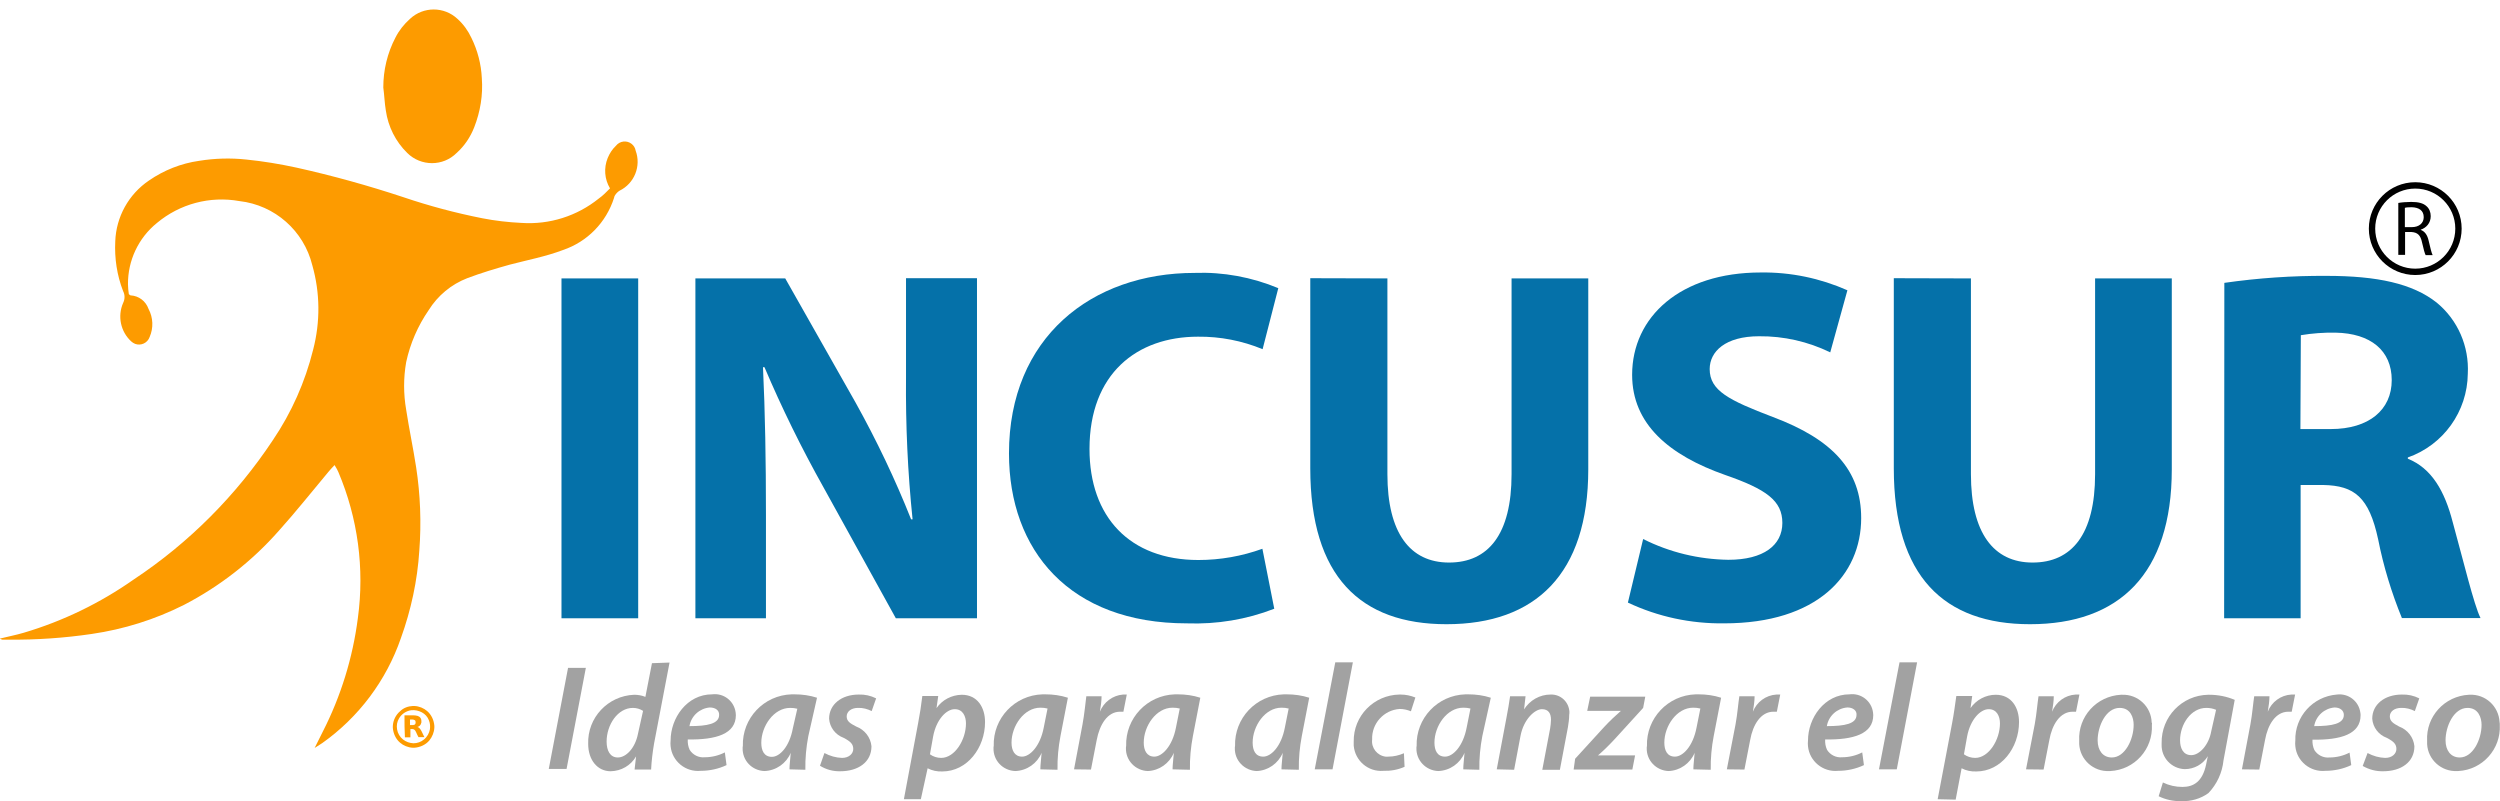 <?xml version="1.0" encoding="utf-8"?>
<!-- Generator: Adobe Illustrator 26.0.0, SVG Export Plug-In . SVG Version: 6.00 Build 0)  -->
<svg version="1.1" id="Capa_1" xmlns="http://www.w3.org/2000/svg" xmlns:xlink="http://www.w3.org/1999/xlink" x="0px" y="0px"
	 viewBox="0 0 1179.9 378.1" style="enable-background:new 0 0 1179.9 378.1;" xml:space="preserve">
<style type="text/css">
	.st0{fill:#0571A9;}
	.st1{fill:#A2A2A2;}
	.st2{fill:#FD9B00;}
	.st3{fill:none;stroke:#000000;stroke-width:3;stroke-miterlimit:10;}
</style>
<g id="Capa_1-2_4_">
	<path class="st0" d="M301.2,131.4v160.4H265V131.4H301.2z"/>
	<path class="st0" d="M328.2,291.8V131.4h42.4l33.2,58.6c9.9,17.8,18.7,36.2,26.2,55.1h0.7c-2.3-22.2-3.3-44.5-3.1-66.9v-46.9h33.5
		v160.5h-38.3l-34.2-61.9c-10.3-18.4-19.6-37.3-27.8-56.6h-0.7c1,21.2,1.4,43.8,1.4,70v48.5L328.2,291.8L328.2,291.8z"/>
	<path class="st0" d="M601.4,287.3c-13.1,5.1-27.1,7.4-41.2,6.9c-55.5,0-84-34.5-84-80.2c0-54.7,39-85.2,87.6-85.2
		c13.5-0.5,27,2,39.5,7.2l-7.4,28.8c-9.7-4-20-6-30.5-5.9c-28.8,0-51.2,17.4-51.2,53c0,32.1,19,52.4,51.4,52.4
		c10.3,0,20.5-1.8,30.2-5.3L601.4,287.3z"/>
	<path class="st0" d="M654.8,131.4v92.4c0,27.6,10.6,41.7,29.1,41.7c18.5,0,29.5-13.3,29.5-41.7v-92.4h36.2v90.1
		c0,49.5-25,73.1-66.9,73.1c-40.5,0-64.3-22.4-64.3-73.6v-89.7L654.8,131.4L654.8,131.4z"/>
	<path class="st0" d="M775.5,254.4c12.5,6.3,26.3,9.6,40.2,9.8c16.7,0,25.5-6.9,25.5-17.4c0-10.5-7.6-15.9-26.9-22.6
		c-26.5-9.3-44-24-44-47.3c0-27.4,22.8-48.3,60.7-48.3c14.1-0.2,28,2.7,40.9,8.4l-8.1,29.3c-10.5-5.1-21.9-7.7-33.6-7.6
		c-15.9,0-23.3,7.2-23.3,15.5c0,10.2,9.1,14.7,29.8,22.6c28.3,10.6,41.7,25.2,41.7,47.7c0,26.9-20.7,49.7-64.7,49.7
		c-15.7,0.2-31.2-3.1-45.4-9.8L775.5,254.4z"/>
	<path class="st0" d="M930.2,131.4v92.4c0,27.6,10.6,41.7,29.1,41.7c18.5,0,29.5-13.3,29.5-41.7v-92.4h36.2v90.1
		c0,49.5-25,73.1-66.9,73.1c-40.5,0-64.3-22.4-64.3-73.6v-89.7L930.2,131.4L930.2,131.4z"/>
	<path class="st0" d="M1049.8,133.5c16-2.3,32.1-3.4,48.3-3.3c23.8,0,40.5,3.6,51.9,12.6c10,8.2,15.4,20.7,14.7,33.6
		c-0.2,17.8-11.5,33.6-28.3,39.5v0.6c11.2,4.5,17.4,15.2,21.2,30c5,18.1,10,39,13.1,45.2h-37.1c-4.9-12-8.7-24.4-11.2-37.1
		c-4.3-20-11.2-25.4-25.9-25.7h-10.7v62.9h-36.1L1049.8,133.5L1049.8,133.5z M1085.7,202.5h14.3c18.1,0,28.8-9.1,28.8-23.1
		s-10-22.1-26.5-22.4c-5.5-0.1-11,0.3-16.4,1.2L1085.7,202.5z"/>
	<path class="st1" d="M276.5,315.2l-9.1,47.7H259l9.1-47.7H276.5z"/>
	<path class="st1" d="M316,312.7l-7.3,38.2c-0.7,4.1-1.2,8.2-1.4,12.3h-7.8l0.7-6.2l0,0c-2.5,4.3-7,6.9-12,7
		c-6.2,0-10.6-5.3-10.6-12.9c-0.4-12.4,9.3-22.7,21.7-23.2c1.8,0,3.6,0.3,5.3,1l3.1-15.9L316,312.7z M303.5,335.5
		c-1.4-0.9-3.1-1.4-4.8-1.4c-7.1,0-12.4,7.9-12.4,15.9c0,4.2,1.6,7.5,5.3,7.5s8.1-4.1,9.5-11.2L303.5,335.5z"/>
	<path class="st1" d="M342.9,361.1c-3.8,1.8-8,2.7-12.2,2.7c-7.1,0.7-13.5-4.5-14.2-11.6c-0.1-0.9-0.1-1.8,0-2.7
		c0-10.6,7.7-21.8,19.6-21.8c5.4-0.7,10.4,3.1,11.1,8.6c0,0.4,0.1,0.8,0.1,1.2c0,8.9-9.3,11.7-22.7,11.5c-0.1,1.7,0.2,3.4,0.9,4.9
		c1.5,2.4,4.3,3.8,7.1,3.5c3.3,0,6.6-0.8,9.5-2.3L342.9,361.1z M335,333.9c-4.8,0.4-8.8,4-9.6,8.8c8.5,0,14-1.1,14-5.3
		C339.5,335.3,337.7,333.9,335,333.9z"/>
	<path class="st1" d="M372.6,363.1c0-2.1,0.4-4.8,0.6-7.8l0,0c-2.1,5-6.9,8.4-12.4,8.6c-5.9-0.2-10.5-5-10.3-10.9
		c0-0.3,0-0.6,0.1-0.9c-0.4-13.1,9.9-24,23-24.4c0.5,0,0.9,0,1.4,0c3.6,0,7.2,0.5,10.6,1.6l-4.1,18.1c-1,5.2-1.5,10.6-1.4,15.9
		L372.6,363.1z M376.3,334.5c-1.1-0.3-2.2-0.4-3.4-0.4c-7.7,0-13.6,8.6-13.6,16.5c0,3.6,1.3,6.6,5,6.6s8.3-4.8,9.9-13.5L376.3,334.5
		z"/>
	<path class="st1" d="M389.1,355.4c2.6,1.4,5.4,2.2,8.3,2.3c3.3,0,5.3-2,5.3-4.2s-1.1-3.5-4.6-5.3c-3.8-1.4-6.5-4.9-6.8-9
		c0-6.7,5.8-11.4,14-11.4c2.8-0.1,5.6,0.5,8.2,1.8l-2.1,6c-2-1-4.2-1.6-6.5-1.5c-3.1,0-5.3,1.7-5.3,4s1.6,3.3,4.5,4.8
		c4,1.5,6.8,5.1,7.2,9.3c0,7.6-6.4,11.8-14.7,11.8c-3.4,0.1-6.7-0.8-9.6-2.6L389.1,355.4z"/>
	<path class="st1" d="M426.6,377.2l6.7-35.8c0.8-4.1,1.6-9.3,2-12.9h7.5l-0.8,5.7l0,0c2.7-3.9,7.1-6.2,11.9-6.3
		c7.5,0,11,6.1,11,12.9c0,12.1-8.4,23.3-20.2,23.3c-2.4,0.1-4.8-0.4-6.9-1.5l0,0l-3.2,14.6L426.6,377.2L426.6,377.2z M438.9,356
		c1.5,1.1,3.4,1.7,5.3,1.7c6.4,0,11.7-8.5,11.7-16.3c0-3.2-1.4-6.7-5.3-6.7s-8.7,4.8-10.2,12.9L438.9,356z"/>
	<path class="st1" d="M491,363.1c0-2.1,0.4-4.8,0.6-7.8l0,0c-2.1,5-6.9,8.4-12.4,8.6c-5.9-0.2-10.5-5-10.3-10.9c0-0.3,0-0.6,0.1-0.9
		c-0.4-13.1,9.9-24,23-24.4c0.5,0,0.9,0,1.4,0c3.6,0,7.2,0.5,10.6,1.6l-3.5,18.1c-1,5.2-1.5,10.6-1.4,15.9L491,363.1z M494.4,334.4
		c-1.1-0.3-2.2-0.4-3.4-0.4c-7.7,0-13.6,8.6-13.6,16.5c0,3.6,1.4,6.6,5,6.6s8.5-4.8,10.2-13.7L494.4,334.4z"/>
	<path class="st1" d="M506.9,363.1l4-21.2c0.9-4.9,1.4-10.2,1.8-13.3h7.2c0,2.3-0.4,4.8-0.8,7.3l0,0c1.8-4.5,6-7.7,10.9-8.1h1.8
		l-1.6,8.1h-1.6c-5.9,0-9.6,6-11,13.4l-2.7,13.9L506.9,363.1z"/>
	<path class="st1" d="M553.4,363.1c0-2.1,0.4-4.8,0.6-7.8l0,0c-2.1,5-6.9,8.4-12.3,8.6c-5.8-0.2-10.5-5-10.3-10.9
		c0-0.3,0-0.6,0.1-0.9c-0.4-13.1,9.9-24,23-24.4c0.5,0,0.9,0,1.4,0c3.6,0,7.2,0.5,10.6,1.6l-3.5,18.1c-1,5.2-1.5,10.6-1.4,15.9
		L553.4,363.1z M556.8,334.4c-1.1-0.3-2.2-0.4-3.4-0.4c-7.7,0-13.6,8.6-13.6,16.5c0,3.6,1.4,6.6,5,6.6s8.5-4.8,10.2-13.7
		L556.8,334.4z"/>
	<path class="st1" d="M604.8,363.1c0-2.1,0.4-4.8,0.6-7.8l0,0c-2.1,5-6.9,8.4-12.3,8.6c-5.8-0.2-10.5-5-10.3-10.9
		c0-0.3,0-0.6,0.1-0.9c-0.4-13.1,9.9-24,23-24.4c0.5,0,0.9,0,1.4,0c3.6,0,7.2,0.5,10.6,1.6l-3.5,18.1c-1,5.2-1.5,10.6-1.4,15.9
		L604.8,363.1z M608.2,334.4c-1.1-0.3-2.2-0.4-3.4-0.4c-7.7,0-13.6,8.6-13.6,16.5c0,3.6,1.3,6.6,5,6.6s8.5-4.8,10.2-13.7
		L608.2,334.4z"/>
	<path class="st1" d="M620.5,363.1l9.7-50.5h8.3l-9.6,50.5H620.5z"/>
	<path class="st1" d="M662.9,361.9c-3.1,1.4-6.5,2-10,1.9c-7.2,0.6-13.4-4.8-14-11.9c0-0.6,0-1.2,0-1.9c-0.2-12.1,9.5-22,21.6-22.2
		c0.2,0,0.3,0,0.5,0c2.4,0,4.8,0.5,7,1.4l-2.1,6.5c-1.7-0.7-3.5-1.1-5.3-1.1c-7.5,0.5-13.3,6.9-13,14.4c-0.5,4,2.4,7.6,6.3,8.1
		c0.4,0,0.8,0.1,1.3,0c2.6,0,5.1-0.6,7.4-1.6L662.9,361.9z"/>
	<path class="st1" d="M690.6,363.1c0-2.1,0.4-4.8,0.6-7.8l0,0c-2.1,5-6.9,8.4-12.4,8.6c-5.8-0.2-10.5-5-10.3-10.9
		c0-0.3,0-0.6,0.1-0.9c-0.4-13.1,9.9-24,23-24.4c0.5,0,0.9,0,1.4,0c3.6,0,7.2,0.5,10.6,1.6l-4,18.1c-1,5.2-1.5,10.6-1.4,15.9
		L690.6,363.1z M694,334.4c-1.1-0.3-2.2-0.4-3.4-0.4c-7.7,0-13.6,8.6-13.6,16.5c0,3.6,1.3,6.6,5,6.6s8.5-4.8,10.2-13.7L694,334.4z"
		/>
	<path class="st1" d="M706.4,363.1l4.5-23.9c0.8-4.1,1.4-7.7,1.8-10.6h7.3l-0.7,6.2l0,0c2.7-4.3,7.4-7,12.5-7
		c4.7-0.2,8.6,3.4,8.9,8.1c0,0.5,0,1-0.1,1.5c0,1.9-0.3,3.9-0.6,5.8l-3.8,20.1h-8.3l3.7-19.5c0.2-1.4,0.4-2.8,0.4-4.1
		c0-2.9-1.1-5-4.3-5s-8.6,4.6-10.1,12.7l-3,15.9L706.4,363.1z"/>
	<path class="st1" d="M743.4,358.1l13.7-15c2.9-3.1,5.3-5.3,7.9-7.6l0,0h-15.9l1.4-6.7h26l-1,5.3l-13.4,14.7
		c-2.5,2.7-5.1,5.3-7.9,7.7l0,0h17.5l-1.3,6.7h-27.7L743.4,358.1z"/>
	<path class="st1" d="M799.2,363.1c0-2.1,0.4-4.8,0.6-7.8l0,0c-2.1,5-6.9,8.4-12.3,8.6c-5.8-0.2-10.5-5-10.3-10.9
		c0-0.3,0-0.6,0.1-0.9c-0.4-13.1,9.9-24,23-24.4c0.5,0,0.9,0,1.4,0c3.6,0,7.2,0.5,10.6,1.6l-3.5,18.1c-1,5.2-1.5,10.6-1.4,15.9
		L799.2,363.1z M802.5,334.4c-1.1-0.3-2.2-0.4-3.4-0.4c-7.7,0-13.6,8.6-13.6,16.5c0,3.6,1.3,6.6,5,6.6s8.5-4.8,10.2-13.7
		L802.5,334.4z"/>
	<path class="st1" d="M815,363.1l4.1-21.2c0.9-4.9,1.3-10.2,1.8-13.3h7.2c0,2.3-0.4,4.8-0.8,7.3l0,0c1.8-4.6,6.1-7.8,11.1-8.1h1.8
		l-1.6,8.1H837c-5.9,0-9.7,6-11,13.4l-2.7,13.9L815,363.1z"/>
	<path class="st1" d="M879.7,361.1c-3.8,1.8-8,2.7-12.2,2.7c-7.1,0.7-13.5-4.5-14.2-11.6c-0.1-0.9-0.1-1.8,0-2.7
		c0-10.6,7.7-21.8,19.6-21.8c5.4-0.7,10.4,3.1,11.1,8.6c0,0.4,0.1,0.8,0.1,1.2c0,8.9-9.3,11.7-22.7,11.5c-0.1,1.7,0.2,3.4,0.9,4.9
		c1.5,2.4,4.3,3.8,7.1,3.5c3.3,0,6.6-0.8,9.5-2.3L879.7,361.1z M871.8,333.9c-4.8,0.4-8.8,4-9.6,8.8c8.5,0,14-1.1,14-5.3
		c0.2-2.1-1.8-3.5-4.2-3.5H871.8z"/>
	<path class="st1" d="M886.8,363.1l9.7-50.5h8.3l-9.6,50.5H886.8z"/>
	<path class="st1" d="M914.5,377.2l6.8-35.8c0.8-4.1,1.5-9.3,2-12.9h7.5l-0.8,5.7l0,0c2.7-3.9,7.2-6.3,11.9-6.3
		c7.5,0,11,6.1,11,12.9c0,12.1-8.4,23.3-20.2,23.3c-2.4,0.1-4.8-0.4-6.9-1.5l0,0l-2.8,14.8L914.5,377.2z M926.9,356
		c1.5,1.1,3.4,1.7,5.3,1.7c6.4,0,11.7-8.5,11.7-16.3c0-3.2-1.4-6.7-5.3-6.7s-8.7,4.8-10.2,12.9L926.9,356z"/>
	<path class="st1" d="M956.2,363.1l4.1-21.2c0.9-4.9,1.3-10.2,1.8-13.3h7.2c0,2.3-0.4,4.8-0.8,7.3l0,0c1.8-4.6,6.1-7.8,11.1-8.1h1.8
		l-1.6,8.1h-1.6c-5.9,0-9.7,6-11,13.4l-2.7,13.9L956.2,363.1z"/>
	<path class="st1" d="M1015.6,342.1c0.6,11.4-8.1,21.2-19.6,21.8c-0.2,0-0.3,0-0.5,0c-7.4,0.4-13.8-5.3-14.2-12.7c0-0.5,0-1.1,0-1.6
		c-0.6-11.4,8.2-21.1,19.7-21.7c0.2,0,0.3,0,0.5,0c7.5-0.3,13.8,5.6,14,13.1C1015.7,341.3,1015.7,341.7,1015.6,342.1z M990,349.4
		c0,4.8,2.5,8.1,6.7,8.1c6.2,0,10.3-8.5,10.3-15.4c0-3.5-1.5-8-6.6-8C993.8,334.1,990,342.9,990,349.4L990,349.4z"/>
	<path class="st1" d="M1020.8,369.3c2.9,1.4,6,2.1,9.2,2.1c5.3,0,9.5-2.5,11.2-10.6l0.8-3.9l0,0c-2.3,3.8-6.4,6.1-10.9,6.1
		c-6.2-0.2-11.1-5.4-10.9-11.6c0-0.2,0-0.5,0-0.7c-0.2-12.4,9.6-22.6,22-22.8c0.2,0,0.4,0,0.5,0c4.1,0,8.2,0.8,12,2.4l-5.3,28.6
		c-0.6,5.8-3.1,11.2-7.1,15.4c-3.7,2.7-8.3,4-12.9,3.8c-3.7,0.1-7.3-0.7-10.6-2.3L1020.8,369.3z M1045.9,335c-1.4-0.6-3-0.9-4.6-0.9
		c-7.3,0-12.4,7.8-12.4,15.3c0,3.6,1.4,7,5.3,7s8.3-4.9,9.4-11.2L1045.9,335z"/>
	<path class="st1" d="M1058.1,363.1l4-21.2c0.9-4.9,1.3-10.2,1.8-13.3h7.2c0,2.3-0.4,4.8-0.8,7.3l0,0c1.8-4.6,6.1-7.8,11.1-8.1h1.8
		l-1.6,8.1h-1.6c-5.9,0-9.7,6-11,13.4l-2.7,13.9L1058.1,363.1z"/>
	<path class="st1" d="M1109.7,361.1c-3.8,1.8-8,2.7-12.2,2.7c-7.1,0.7-13.5-4.5-14.2-11.6c-0.1-0.9-0.1-1.8,0-2.7
		c-0.3-11.3,8.3-20.8,19.6-21.7c5.4-0.7,10.4,3.1,11.1,8.6c0.1,0.4,0.1,0.8,0.1,1.2c0,8.9-9.3,11.7-22.7,11.5
		c-0.1,1.7,0.2,3.4,0.9,4.9c1.5,2.4,4.3,3.8,7.1,3.5c3.3,0,6.6-0.8,9.5-2.3L1109.7,361.1z M1101.8,333.9c-4.8,0.4-8.8,4-9.6,8.8
		c8.5,0,14-1.1,14-5.3C1106.2,335.3,1104.4,333.9,1101.8,333.9z"/>
	<path class="st1" d="M1117.4,355.4c2.6,1.4,5.4,2.2,8.3,2.3c3.3,0,5.3-2,5.3-4.2s-1.1-3.5-4.6-5.3c-3.8-1.4-6.5-4.9-6.8-9
		c0-6.7,5.8-11.4,14-11.4c2.8-0.1,5.6,0.5,8.2,1.8l-2.1,6c-2-1-4.2-1.6-6.5-1.5c-3.1,0-5.3,1.7-5.3,4s1.6,3.3,4.4,4.8
		c4,1.5,6.8,5.1,7.2,9.3c0,7.6-6.4,11.8-14.7,11.8c-3.4,0.1-6.7-0.8-9.7-2.5L1117.4,355.4z"/>
	<path class="st1" d="M1179.8,342.1c0.6,11.4-8.1,21.2-19.6,21.8c-0.2,0-0.3,0-0.5,0c-7.4,0.4-13.8-5.3-14.2-12.7c0-0.5,0-1.1,0-1.6
		c-0.6-11.4,8.2-21.1,19.7-21.7c0.1,0,0.2,0,0.3,0c7.5-0.4,13.8,5.4,14.2,12.9C1179.8,341.2,1179.8,341.6,1179.8,342.1z
		 M1154.2,349.4c0,4.8,2.5,8.1,6.7,8.1c6.2,0,10.3-8.5,10.3-15.4c0-3.5-1.6-8-6.6-8C1158,334.1,1154.2,342.9,1154.2,349.4
		L1154.2,349.4z"/>
	<path class="st2" d="M287.9,88.9c-2.6-4.3-3-9.6-1.1-14.3c0.9-2.2,2.2-4.2,3.9-5.8c1.8-2.3,5.1-2.7,7.4-0.9c1,0.8,1.7,1.9,1.9,3.2
		c2.7,7.3-0.6,15.5-7.6,18.9c-0.8,0.5-1.5,1.2-2.1,2.1c-0.3,0.4-0.4,0.8-0.5,1.3c-3.7,11.6-12.6,20.7-24.1,24.6
		c-8.2,3.1-16.7,4.7-25.1,6.9c-6.8,1.9-13.5,3.9-20.1,6.4c-7.5,2.9-13.9,8.2-18.2,15.1c-5.1,7.4-8.7,15.7-10.6,24.5
		c-1.3,7.4-1.3,15,0,22.5c1.4,9.1,3.3,18,4.7,27.1c2,13,2.5,26.2,1.5,39.4c-0.9,14.1-3.9,28-8.7,41.3c-6.9,20-19.9,37.3-37.1,49.5
		c-0.9,0.6-1.9,1.2-3.6,2.3l3.8-7.6c8.6-16.8,14.2-35,16.6-53.7c3.2-23.4,0-47.2-9.2-68.9c-0.4-0.9-0.9-1.9-1.8-3.3
		c-1.2,1.3-2.1,2.2-2.9,3.2c-7.8,9.3-15.3,18.8-23.4,27.8c-12.6,14.3-27.8,26.2-44.8,35c-13.7,6.9-28.4,11.5-43.5,13.7
		c-12.9,1.9-26,2.8-39,2.7c-1.1,0-2.1,0-3.2,0c-0.4-0.1-0.8-0.3-1.2-0.5c4-1,7.7-1.7,11.4-2.8c18.5-5.5,36-14,51.8-25.1
		c26.1-17.3,48.4-39.7,65.7-65.8c8.8-13,15.2-27.4,19-42.7c3.4-13.1,3.3-26.8-0.4-39.8c-4-16.3-17.7-28.4-34.4-30.3
		c-13.9-2.5-28.1,1.3-38.9,10.3c-8.8,7.1-13.8,17.8-13.7,29c0,1.5,0.2,3.1,0.4,4.6c0.5,0.4,0.6,0.6,0.8,0.6c3.9,0.2,7.2,2.7,8.5,6.4
		c2.2,4.1,2.4,9,0.5,13.3c-1,2.8-4.1,4.2-6.8,3.2c-0.7-0.3-1.4-0.7-1.9-1.2c-5-4.6-6.5-11.9-3.8-18.1c0.9-1.8,0.9-3.9,0-5.6
		c-2.9-7.5-4.1-15.5-3.7-23.5c0.4-11.5,6.3-22.2,15.9-28.7c7.1-4.9,15.2-8.1,23.7-9.3c7.4-1.2,14.9-1.4,22.3-0.6
		c7.9,0.8,15.8,2.1,23.6,3.8c17.1,3.8,34,8.5,50.6,14c12.1,4.1,24.5,7.4,37.1,9.9c6.1,1.2,12.3,1.9,18.5,2.2
		c13.2,0.9,26.2-3.2,36.5-11.5C284.6,92.3,286.2,90.6,287.9,88.9z"/>
	<path class="st2" d="M180.9,41.3c0-8.2,1.9-16.2,5.7-23.5c1.7-3.4,4.1-6.4,6.9-8.9c6.3-5.9,16.1-5.9,22.4,0c2.8,2.5,5,5.6,6.6,9
		c2.9,5.9,4.6,12.4,4.9,19c0.6,7.9-0.7,15.8-3.6,23.2c-1.8,4.6-4.6,8.8-8.3,12.1c-6.4,6.4-16.8,6.4-23.3,0c-5.5-5.4-9-12.4-10.1-20
		C181.5,48.6,181.4,44.9,180.9,41.3z"/>
	<g>
		<g>
			<path class="st2" d="M194.8,333.2h0.8c2.2,0.1,4.4,1,6,2.4c2,1.7,3.2,4.3,3.4,7v0.8c-0.1,2.2-1,4.4-2.4,6.1c-1.7,2-4.3,3.2-7,3.4
				h-0.8c-2.2-0.1-4.4-1-6-2.4c-2-1.7-3.2-4.3-3.4-7v-0.8c0.1-2.7,1.4-5.3,3.4-7C190.4,334.1,192.6,333.3,194.8,333.2z M194.1,335.2
				c-2.4,0.3-4.6,1.8-5.8,3.9c-0.9,1.5-1.2,3.3-0.9,5.1c0.3,1.9,1.3,3.6,2.8,4.8c1.4,1.1,3.1,1.7,4.9,1.8c1.8,0,3.6-0.6,5-1.8
				c1.5-1.2,2.5-3,2.8-4.8c0.2-1.4,0.1-2.9-0.5-4.3c-0.6-1.6-1.8-2.9-3.3-3.7C197.6,335.4,195.8,335,194.1,335.2z"/>
		</g>
		<g>
			<path class="st2" d="M190.9,337.6c1.4,0,2.7,0,4.1,0c0.8,0,1.5,0.1,2.2,0.3c0.5,0.2,1,0.5,1.3,1c0.4,0.6,0.4,1.3,0.4,2
				c-0.1,0.6-0.4,1.2-0.8,1.6c-0.3,0.3-0.7,0.5-1.1,0.6c0.3,0.1,0.6,0.2,0.9,0.5c0.4,0.4,0.7,0.9,1,1.4c0.5,1,0.9,1.9,1.4,2.9
				c-0.9,0-1.9,0-2.8,0c-0.4-0.8-0.8-1.5-1.1-2.3c-0.2-0.5-0.5-1-1-1.3c-0.5-0.3-1.1-0.2-1.7-0.2c0,1.3,0,2.6,0,3.9
				c-0.9,0-1.8,0-2.6,0C190.9,344.5,190.9,341.1,190.9,337.6z M193.5,339.6c0,0.9,0,1.8,0,2.6c0.5,0,1,0,1.5,0c0.4,0,0.8-0.2,1-0.5
				c0.2-0.4,0.2-0.9,0.1-1.3c-0.1-0.4-0.4-0.6-0.8-0.7C194.7,339.5,194.1,339.6,193.5,339.6z"/>
		</g>
	</g>
</g>
<circle class="st3" cx="1139.9" cy="107.9" r="20.4"/>
<g>
	<path d="M1131.8,95.8c1.6-0.3,4-0.5,6.2-0.5c3.4,0,5.7,0.6,7.2,2c1.3,1.1,2,2.8,2,4.7c0,3.3-2.1,5.5-4.7,6.4v0.1
		c1.9,0.7,3.1,2.4,3.7,5c0.8,3.5,1.4,5.9,1.9,6.9h-3.3c-0.4-0.7-1-2.9-1.7-6c-0.7-3.4-2.1-4.7-5-4.9h-3v10.8h-3.2V95.8z M1135,107.2
		h3.3c3.4,0,5.6-1.9,5.6-4.7c0-3.2-2.3-4.6-5.7-4.7c-1.6,0-2.7,0.1-3.2,0.3V107.2z"/>
</g>
</svg>
